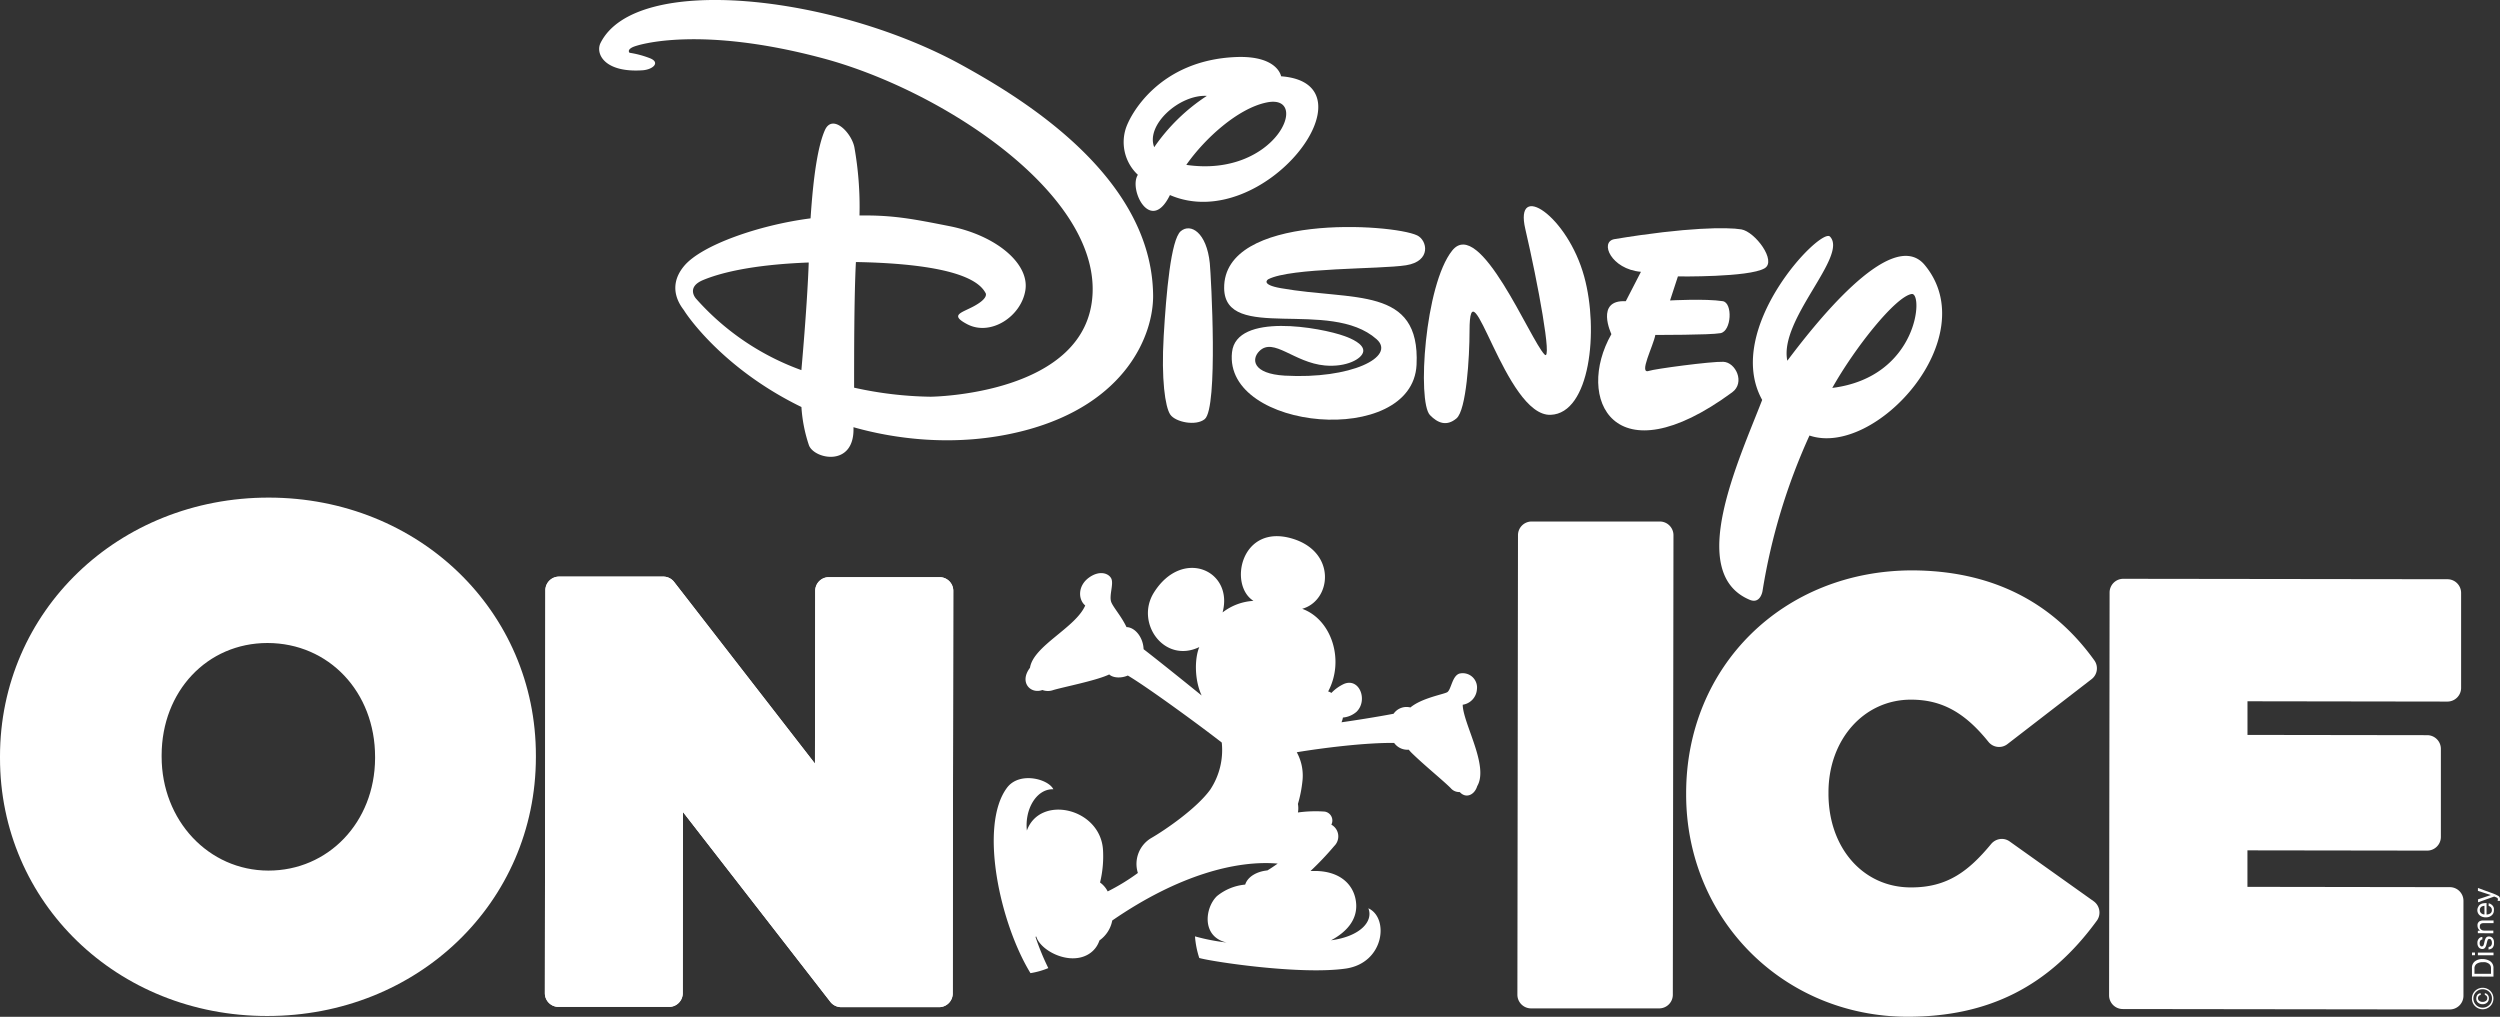 <svg id="Layer_1" data-name="Layer 1" xmlns="http://www.w3.org/2000/svg" viewBox="0 0 585.61 238.18"><rect x="0" y="0" width="585.61" height="238.18" fill="#333333" stroke="none"/><defs><style>.cls-1{fill:#fff;}</style></defs><title>FELD-00002_DOI_Desktop_Logo</title><path class="cls-1" d="M78.34,531.12c-35.12,0-62.58-26.62-62.54-60.48v-.32c0-34,27.73-60.67,63-60.63,35.11.05,62.58,26.62,62.53,60.48v.32C141.31,504.53,113.63,531.16,78.34,531.12Zm.12-87.37c-14.12,0-24.78,11.29-24.8,26.3v.32c0,14.95,11,26.67,25,26.69s24.93-11.29,25-26.3v-.32C103.67,455.24,92.84,443.77,78.46,443.75Z" transform="translate(-15.8 -293.13)"/><path class="cls-1" d="M235.86,428.33l-25.89,0a3.2,3.2,0,0,0-3.21,3.2L206.7,472l-33-42.56a3.21,3.21,0,0,0-2.53-1.24l-24.41,0a3.21,3.21,0,0,0-3.21,3.2l-.12,94.38a3.21,3.21,0,0,0,3.2,3.21l25.89,0a3.21,3.21,0,0,0,3.21-3.2l.06-42.44,34.52,44.46a3.24,3.24,0,0,0,2.53,1.24l22.92,0a3.21,3.21,0,0,0,3.21-3.21l.13-94.37A3.21,3.21,0,0,0,235.86,428.33Z" transform="translate(-15.8 -293.13)"/><path class="cls-1" d="M404.59,415.29l-30,0a3.2,3.2,0,0,0-3.21,3.2l-.14,107.64a3.21,3.21,0,0,0,3.2,3.21l30,0a3.2,3.2,0,0,0,3.21-3.2l.15-107.64A3.21,3.21,0,0,0,404.59,415.29Z" transform="translate(-15.8 -293.13)"/><path class="cls-1" d="M235.86,428.33l-25.89,0a3.2,3.2,0,0,0-3.21,3.2L206.7,472l-33-42.56a3.21,3.21,0,0,0-2.53-1.24l-24.41,0a3.21,3.21,0,0,0-3.21,3.2l-.12,94.38a3.21,3.21,0,0,0,3.2,3.21l25.89,0a3.21,3.21,0,0,0,3.21-3.2l.06-42.44,34.52,44.46a3.24,3.24,0,0,0,2.53,1.24l22.92,0a3.21,3.21,0,0,0,3.21-3.21l.13-94.37A3.21,3.21,0,0,0,235.86,428.33Z" transform="translate(-15.8 -293.13)"/><path class="cls-1" d="M589.74,500.94l-47.49-.07v-8.55l42.1.06a3.21,3.21,0,0,0,3.21-3.2l0-20.63a3.21,3.21,0,0,0-3.2-3.21l-42.1-.06V457.4l46.83.07a3.21,3.21,0,0,0,3.21-3.21l0-22.24a3.21,3.21,0,0,0-3.2-3.21l-75.92-.1a3.21,3.21,0,0,0-3.22,3.2l-.12,94.37a3.21,3.21,0,0,0,3.2,3.21l76.59.1a3.21,3.21,0,0,0,3.22-3.2l0-22.24A3.2,3.2,0,0,0,589.74,500.94Z" transform="translate(-15.8 -293.13)"/><path class="cls-1" d="M507.54,506.35a3.24,3.24,0,0,0-1.3-2.1l-19.67-14a3.14,3.14,0,0,0-1.86-.61,3.29,3.29,0,0,0-2.48,1.17C477,497.12,472,501.05,463.39,501c-11.19,0-19.3-9.29-19.28-22v-.27c0-12.39,8.33-21.73,19.34-21.71,7.18,0,12.6,3,18.12,9.87a3.19,3.19,0,0,0,4.46.54l19.71-15.21a3.19,3.19,0,0,0,.64-4.41c-10-13.95-24.37-21-42.61-21.07-30.2,0-53,22.4-53,52.21v.27c0,29.17,22.72,52,51.81,52.08,19.09,0,33.21-7.14,44.43-22.56A3.21,3.21,0,0,0,507.54,506.35Z" transform="translate(-15.8 -293.13)"/><path class="cls-1" d="M241.19,308.42c-29.79-16.44-76.41-21.76-84.71-5.24-1.25,2.47.83,7,9.77,6.42,2.55-.16,4.37-1.89,1.67-2.88a22.58,22.58,0,0,0-4.65-1.23s-.71-.64.77-1.33,16-5,44.46,2.61c27.62,7.36,64.27,31.24,63.23,55.08s-37.92,24.21-37.92,24.21a87.53,87.53,0,0,1-17.94-2.12c0-7.9,0-21.28.42-29.43,14.13.25,27.47,2,30.3,7.14,0,0,1.15,1.13-2.65,3.2-2.88,1.57-5.76,2-1.66,4.18,5.55,3,12.81-1.8,13.72-8s-6.9-12.79-17.87-14.94c-8.6-1.7-13.2-2.59-21-2.48a79.54,79.54,0,0,0-1.2-16c-.7-3.47-5.14-7.91-6.9-4-1.59,3.58-2.69,10.41-3.36,20.67-12.08,1.55-25.53,6.27-29.6,11.13-4.54,5.42-.27,10,0,10.49s8.68,13.43,27.46,22.57a34.8,34.8,0,0,0,1.75,8.93c1.18,3.32,10.8,5.28,10.44-4.2,8.39,2.39,23.59,5.12,40.19.75,23.8-6.29,30.09-22.52,30-31.65C285.63,334.4,255.1,316.1,241.19,308.42Zm-62.37,54.64s-2.39-2.63,1.67-4.33c3.7-1.54,11-3.59,24.75-4.11-.14,4.21-.61,12.62-1.72,25.21A60.29,60.29,0,0,1,178.82,363.06Z" transform="translate(-15.8 -293.13)"/><path class="cls-1" d="M315.89,311s-.77-4.88-10.51-4.51c-18.11.71-25,13.65-25.95,17a10.47,10.47,0,0,0,2.91,10.59c-2.23,3.4,3,14,7.51,4.74C311.74,348.25,338.79,312.72,315.89,311Zm-17.42,4.61a44.25,44.25,0,0,0-12.3,12C284.12,322.37,292.1,315.25,298.47,315.59Zm-4.8,16.16c4.34-6.21,12.1-13.25,18.81-14.63C323.09,314.91,314.78,334.86,293.67,331.75Z" transform="translate(-15.8 -293.13)"/><path class="cls-1" d="M298,391.31c-2.06,1.68-6.86.71-8.07-1.07s-2.13-8.29-1.54-18.39,1.69-22.63,4-24.57,6.05.28,6.8,7.51C299.49,358,301.18,388.7,298,391.31Z" transform="translate(-15.8 -293.13)"/><path class="cls-1" d="M312.87,358.55s-2,1.22,3,2.09c16.92,3,32.64-.6,31.75,17.93-.93,19.48-45.26,15.51-43.23-2.93,1-9.37,20.86-5.8,26.39-3.77,1.52.54,4.59,1.86,4.35,3.59s-3.95,3.74-9,3.28c-7.21-.66-12-6.65-15.32-3.38-1.93,1.9-1.62,5.32,5.93,5.76,15.43.88,26.18-4.4,21.51-8.54-10.93-9.69-35.53.86-35.7-11.92-.23-17.67,39.39-15.16,45.21-12.39,2.38,1.13,3.4,6.05-2.62,7S318.13,355.79,312.87,358.55Z" transform="translate(-15.8 -293.13)"/><path class="cls-1" d="M377.61,376.18c1.88,1.9-1.6-16.88-4.51-29.38-2.67-11.42,9.89-3.19,13.8,11.16,3.44,12.56,1.37,32-7.87,32.34-10.67.43-19-36.85-19-19.62,0,6.12-.74,18.51-3.06,20.46s-4.41,1.08-6.21-.78c-3-3.12-1.24-30.48,5.21-38.54S374.27,372.84,377.61,376.18Z" transform="translate(-15.8 -293.13)"/><path class="cls-1" d="M408.84,357.88,407,363.51s8.32-.46,12.35.17c2.35.38,2.07,7-.53,7.49-2.43.45-15.27.41-15.27.41-.45,2.57-4,9.3-1.51,8.43,1.28-.46,14.55-2.24,17.44-2.13s5.16,4.88,2.07,7.15c-27.78,20.43-36.84,1.38-28.29-13.63,0,0-3.86-8.11,3.37-7.71l3.55-6.89c-7-.6-9.78-7.06-6.18-7.66,16.91-2.8,26.47-2.82,29.69-2.28s8.37,7.42,5.45,9.12C425.47,358.13,408.84,357.88,408.84,357.88Z" transform="translate(-15.8 -293.13)"/><path class="cls-1" d="M466.65,355.2c-7.87-9.48-26.82,15.32-32.18,22.43-2-9.65,14.29-24.55,10-29.07-2.14-2.3-25.13,21.58-15.89,38.25-5.53,14.3-17.87,40.55-2.92,46.82,2.52,1.06,3-2.05,3-2.05a141.93,141.93,0,0,1,11-36.43C455.1,400.39,480.73,372.17,466.65,355.2ZM445,384c5.22-9.31,14.76-21.36,18.58-22C466.38,361.52,465.26,381.44,445,384Z" transform="translate(-15.8 -293.13)"/><path class="cls-1" d="M358.43,458.21a3.91,3.91,0,0,0,3.33-3.61,3.35,3.35,0,0,0-4.08-3.69c-1.7.52-1.91,3.6-2.81,4.32-.62.5-5.94,1.33-8.69,3.62a3.68,3.68,0,0,0-3.94,1.47c-3.41.67-9.83,1.68-12.2,2a4.73,4.73,0,0,0,.33-1.11,5.57,5.57,0,0,0,3.19-1.35c2.75-2.69.67-8.1-3-6.5a9.74,9.74,0,0,0-2.89,2.09,2.23,2.23,0,0,0-.76-.35c3.9-7.26.85-16.85-6.08-19.36,6.87-1.93,8.09-13.27-2.24-16.42-12.11-3.69-15.09,10.84-9.17,14.56a13,13,0,0,0-7.24,2.71c2.65-9.88-9.48-15.23-16.1-4.63-4.42,7.09,2.44,16.7,10.65,12.74-1.08,2.54-1.2,7.58.55,11.35-4.67-3.79-10.77-8.67-13.6-10.85-.1-2.84-2.07-5.15-4-5.17-1.24-2.63-3.27-4.82-3.62-6-.46-1.56.71-4.26,0-5.48s-2.83-1.83-5.2-.1c-2.64,1.93-2.52,5.13-.85,6.51-2.27,5.23-12.15,9.44-12.94,14.59-2.59,3.4.12,6.23,2.91,5.21a3.69,3.69,0,0,0,2.57,0c2.59-.75,9.5-2.1,12.71-3.48l.37-.17c.78.76,2.61,1,4.36.26,4.58,2.71,17,11.79,22,15.7a16.79,16.79,0,0,1-2.68,11c-3.18,4.43-10.63,9.52-13.88,11.39a7.05,7.05,0,0,0-3.09,8.16,48.93,48.93,0,0,1-7.07,4.32,5.76,5.76,0,0,0-1.79-2.09,25.94,25.94,0,0,0,.7-7.51c-.5-9.94-14.76-13.17-17.84-4.66-.54-5,2.26-9.81,6.2-9.67-1.17-2.42-8-4.25-10.89-.31-6.54,8.86-1.67,31.6,5.53,43.38a18.38,18.38,0,0,0,4.18-1.18,57.66,57.66,0,0,1-3-7.31l.18-.09c.62,2.24,4.07,4.72,7.74,5.07,3.42.32,6.13-1.34,7.06-4.15a7.39,7.39,0,0,0,3-4.67c15.54-10.7,29.15-14.16,38.75-13.33-.89.63-1.73,1.2-2.41,1.6-2.49.25-4.62,1.47-5.2,3.32a12.22,12.22,0,0,0-6.62,2.7c-2.83,2.73-3.66,9.52,2.27,10.87a47.59,47.59,0,0,1-7.41-1.44,21.22,21.22,0,0,0,1,5.06c2.74.82,23.53,4,34.26,2.49,9.11-1.28,10.26-11.88,5.35-14.13,1.21,3-1.82,6.57-8.74,7.5,3.51-1.87,6.11-4.67,5.89-8.46-.24-4.14-3.34-7.71-9.54-7.78-.38,0-.77,0-1.15,0a70.36,70.36,0,0,0,5.55-5.85,3.14,3.14,0,0,0-.68-5,2.11,2.11,0,0,0-1.57-3.06,29.84,29.84,0,0,0-6.26.21,5.67,5.67,0,0,0,0-2,29.84,29.84,0,0,0,1.08-5.56,11.32,11.32,0,0,0-1.35-6.55c6-1,16.12-2.27,22.81-2.18a3.83,3.83,0,0,0,3.42,1.58,9.68,9.68,0,0,0,.76.83c3.09,3,7.27,6.37,9.07,8.17a2.59,2.59,0,0,0,2.12.92c1.41,1.58,3.44.74,4.09-1.39C364.62,472.56,358.51,462.61,358.43,458.21Z" transform="translate(-15.8 -293.13)"/><path class="cls-1" d="M599.14,525.24a2.45,2.45,0,0,1,.73,1.79,2.52,2.52,0,0,1-4.3,1.78,2.45,2.45,0,0,1-.74-1.79,2.48,2.48,0,0,1,.74-1.78,2.55,2.55,0,0,1,3.57,0Zm-3.33,3.31a2.21,2.21,0,0,0,3.08,0,2.05,2.05,0,0,0,.64-1.53,2.08,2.08,0,0,0-.63-1.53,2.14,2.14,0,0,0-1.55-.63,2.15,2.15,0,0,0-1.54,3.68Zm2.75-2.36a1.21,1.21,0,0,1,.25.77,1.35,1.35,0,0,1-.4,1,1.47,1.47,0,0,1-1.08.4,1.56,1.56,0,0,1-1.05-.36,1.22,1.22,0,0,1-.43-1,1.56,1.56,0,0,1,.15-.66,1,1,0,0,1,.89-.55v.41a.69.69,0,0,0-.44.22.7.7,0,0,0-.19.54.75.75,0,0,0,.44.71,1.32,1.32,0,0,0,.62.15,1.36,1.36,0,0,0,.79-.23.79.79,0,0,0,.32-.67.67.67,0,0,0-.15-.47.81.81,0,0,0-.43-.26v-.42A1.13,1.13,0,0,1,598.56,526.19Z" transform="translate(-15.8 -293.13)"/><path class="cls-1" d="M594.84,521.88v-2a1.84,1.84,0,0,1,.73-1.59,2.76,2.76,0,0,1,1.71-.51,3.54,3.54,0,0,1,1.45.3,1.86,1.86,0,0,1,1.15,1.81v2ZM599.3,520a1.71,1.71,0,0,0-.07-.55,1.24,1.24,0,0,0-.52-.64,2.16,2.16,0,0,0-.78-.29,3.37,3.37,0,0,0-.52,0,2.46,2.46,0,0,0-1.46.37,1.31,1.31,0,0,0-.52,1.17v1.18h3.87Z" transform="translate(-15.8 -293.13)"/><path class="cls-1" d="M594.85,516.89v-.63h.7v.62Zm1.38,0v-.62h3.66v.63Z" transform="translate(-15.8 -293.13)"/><path class="cls-1" d="M598.74,514.94a.87.87,0,0,0,.47-.16,1,1,0,0,0,.3-.83,1.23,1.23,0,0,0-.15-.61.48.48,0,0,0-.46-.27.39.39,0,0,0-.36.22,2.72,2.72,0,0,0-.17.53l-.13.5a2.34,2.34,0,0,1-.26.7.79.79,0,0,1-.69.41,1.08,1.08,0,0,1-.85-.38,1.59,1.59,0,0,1-.32-1,1.44,1.44,0,0,1,.49-1.21,1.07,1.07,0,0,1,.67-.23v.59a.67.67,0,0,0-.38.15,1,1,0,0,0-.25.75.89.89,0,0,0,.14.54.39.39,0,0,0,.35.19.42.42,0,0,0,.38-.24,1.25,1.25,0,0,0,.15-.42l.1-.41a3,3,0,0,1,.32-.91.81.81,0,0,1,.74-.36,1.14,1.14,0,0,1,.85.38A1.56,1.56,0,0,1,600,514a1.58,1.58,0,0,1-.37,1.18,1.48,1.48,0,0,1-.92.36Z" transform="translate(-15.8 -293.13)"/><path class="cls-1" d="M596.22,511.73v-.58h.52a1.8,1.8,0,0,1-.46-.56,1.51,1.51,0,0,1-.14-.65,1.05,1.05,0,0,1,.55-1.05,2,2,0,0,1,.86-.15h2.35v.63h-2.32a1.21,1.21,0,0,0-.54.1.61.61,0,0,0-.35.59,1.55,1.55,0,0,0,0,.36.94.94,0,0,0,.3.45,1,1,0,0,0,.38.2,2.51,2.51,0,0,0,.55.05h1.93v.62Z" transform="translate(-15.8 -293.13)"/><path class="cls-1" d="M596.33,505.53a1.33,1.33,0,0,1,.48-.56,1.63,1.63,0,0,1,.65-.24,4.63,4.63,0,0,1,.8-.06v2.68a1.6,1.6,0,0,0,.9-.27.85.85,0,0,0,.34-.76.92.92,0,0,0-.32-.76,1.12,1.12,0,0,0-.43-.23v-.6a1.09,1.09,0,0,1,.45.15,2.31,2.31,0,0,1,.41.31,1.45,1.45,0,0,1,.37.69,2.49,2.49,0,0,1,0,.5,1.48,1.48,0,0,1-.5,1.15,1.93,1.93,0,0,1-1.4.48,2.1,2.1,0,0,1-1.43-.48,1.57,1.57,0,0,1-.55-1.25A1.66,1.66,0,0,1,596.33,505.53Zm1.44-.22a1.57,1.57,0,0,0-.64.17.88.88,0,0,0-.44.84.91.91,0,0,0,.3.71,1.18,1.18,0,0,0,.78.3Z" transform="translate(-15.8 -293.13)"/><path class="cls-1" d="M596.24,501.81v-.68l1.61.59,1.54.56a9.77,9.77,0,0,1,1.71.76.84.84,0,0,1,.31.75,1.09,1.09,0,0,1,0,.2.68.68,0,0,1,0,.17h-.56c0-.1.05-.18.06-.23s0-.09,0-.13a.54.54,0,0,0-.06-.25.35.35,0,0,0-.14-.13l-.28-.13-.38-.15-3.78,1.35v-.7l3-1Z" transform="translate(-15.8 -293.13)"/></svg>